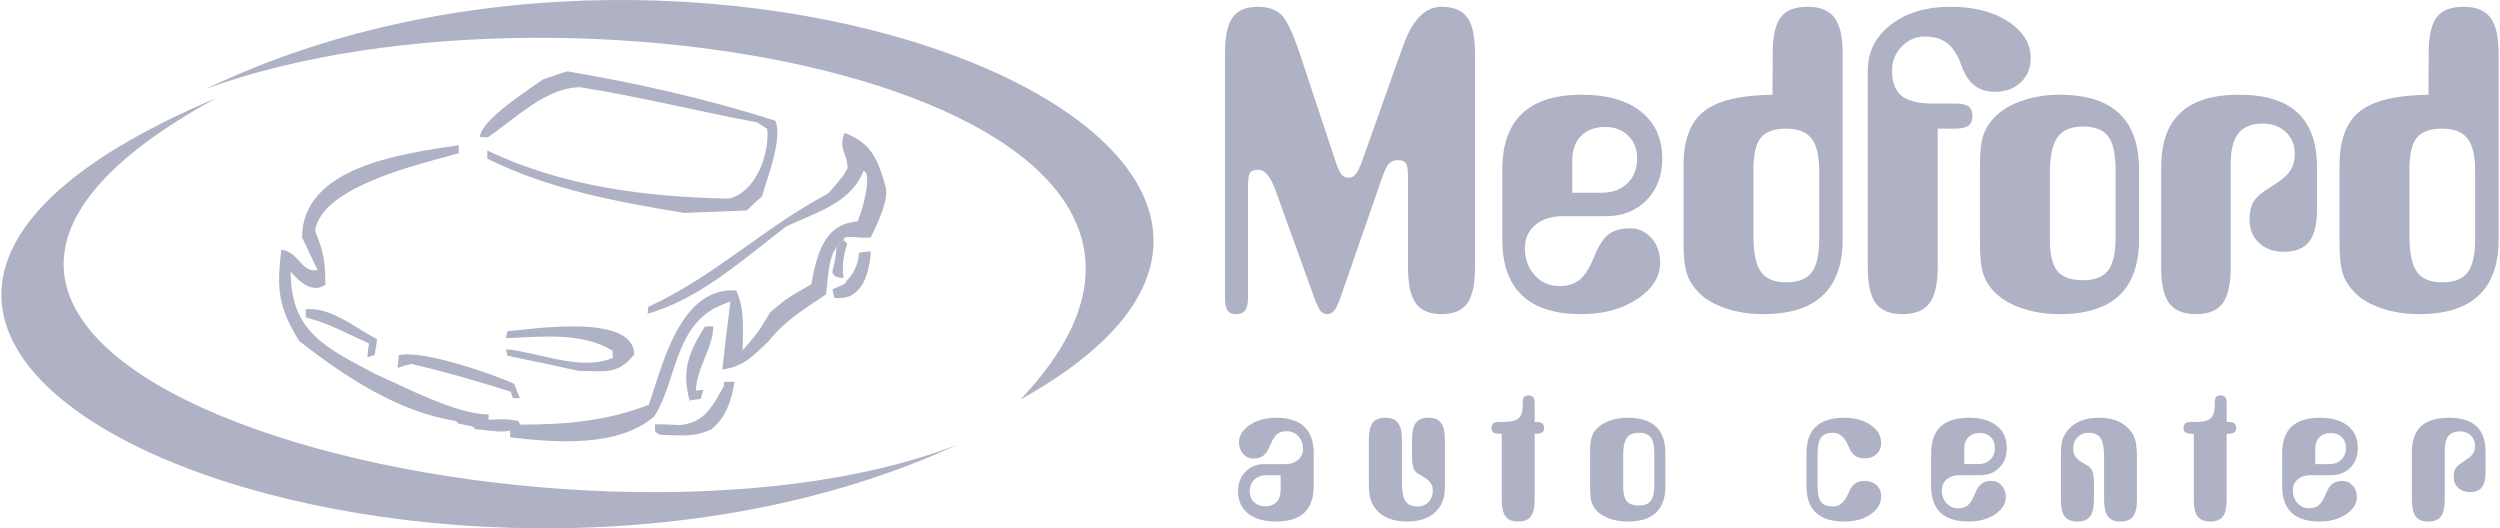 <?xml version="1.0" encoding="UTF-8"?>
<!DOCTYPE svg PUBLIC "-//W3C//DTD SVG 1.1//EN" "http://www.w3.org/Graphics/SVG/1.1/DTD/svg11.dtd">
<!-- Creator: CorelDRAW -->
<svg xmlns="http://www.w3.org/2000/svg" xml:space="preserve" width="1235px" height="261px" version="1.1" style="shape-rendering:geometricPrecision; text-rendering:geometricPrecision; image-rendering:optimizeQuality; fill-rule:evenodd; clip-rule:evenodd"
viewBox="0 0 1236.56 261.62"
 xmlns:xlink="http://www.w3.org/1999/xlink"
 xmlns:xodm="http://www.corel.com/coreldraw/odm/2003">
 <defs>
  <style type="text/css">
   <![CDATA[
    .fil0 {fill:#AFB2C5}
    .fil1 {fill:#AFB2C5;fill-rule:nonzero}
    .fil2 {fill:#AFB2C5;fill-rule:nonzero}
   ]]>
  </style>
 </defs>
 <g id="Layer_x0020_1">
  <g id="_2469223356352">
   <g>
    <path class="fil0" d="M101.54 43.89c183.79,-66.82 545.12,4.45 403.05,153.93 217.22,-120.55 -150.76,-274.74 -403.05,-153.93z"/>
    <path class="fil0" d="M473.61 220.1c-188.05,73.51 -615.64,-36.06 -367.19,-171.55 -302.33,127.83 109.42,290.85 367.19,171.55z"/>
    <g>
     <path class="fil0" d="M363.84 143.81c4.44,9.7 3.23,18.99 3.23,29.7 8.08,-9.5 8.08,-9.5 13.53,-18.79 8.09,-6.87 8.09,-6.87 20.41,-13.94 2.83,-14.75 6.26,-29.9 22.82,-31.11 2.43,-4.24 7.68,-24.24 3.04,-25.05 -6.07,15.96 -23.64,20.61 -38.18,27.48 -21.22,16.16 -42.83,35.95 -68.69,43.23 0,-1.22 0.2,-2.43 0.4,-3.44 32.33,-14.74 57.78,-39.59 89.09,-56.16 7.68,-8.89 7.68,-8.89 9.5,-12.52 0,-7.27 -4.85,-9.7 -1.42,-17.38 13.34,5.06 16.37,13.14 20.2,26.27 2.02,6.66 -4.24,19.19 -7.27,25.45 -5.45,0.61 -8.08,-0.61 -12.93,0 -0.2,0.4 -0.4,0.81 -0.6,1.41 -1.21,1.01 -2.43,2.23 -3.44,3.44 -4.44,6.06 -4.04,16.16 -5.25,23.43 -10.91,7.27 -20.2,12.93 -28.28,23.03 -8.28,7.88 -12.32,12.53 -23.03,14.14 1.21,-11.31 2.62,-22.62 4.04,-33.73 -2.83,1.01 -5.46,2.22 -8.08,3.43 -19.6,11.11 -18.79,35.96 -29.49,53.33 -17.98,15.76 -49.5,13.13 -71.52,10.51 0,-1.22 0,-2.23 0,-3.24 -4.64,0.61 -4.64,0.61 -17.37,-0.8 0,-0.81 -1.38,-0.83 -1.38,-1.43 -2.83,-0.21 -4.08,-1 -6.7,-1.2 -0.41,-1.01 -1.22,-0.58 -1.43,-1.39 -28.48,-4.44 -55.13,-22.04 -77.56,-39.62 -10.7,-17.17 -11.11,-26.26 -8.89,-45.25 8.69,1.01 9.9,11.72 17.98,10.1 -2.62,-5.45 -5.25,-10.91 -7.67,-16.16 0,-35.35 50.9,-41.61 77.57,-45.65 0,1.21 0,2.62 0,4.04 -18.59,5.05 -68.69,16.56 -71.11,38.58 4.24,10.1 5.05,15.55 5.05,26.46 -6.67,4.65 -13.13,-1.81 -17.17,-6.46 0,30.3 17.98,37.98 42.83,51.11 12.93,5.65 39.19,19.59 55.15,19.59 0,0.81 0,1.62 0,2.63 9.09,-0.4 9.09,-0.4 14.74,0.61 0.2,0.6 0.61,1.21 1.01,1.81 22.02,0 43.44,-1.81 63.64,-9.89 6.87,-20 15.55,-58.39 43.23,-56.57z"/>
     <path class="fil0" d="M326.06 215.32c-0.81,-0.6 -1.61,-1.01 -2.22,-1.41 -0.2,-1.41 -0.2,-2.63 -0.2,-3.84 3.84,0 7.88,0.2 11.92,0.41 12.32,-0.81 16.56,-9.09 22.22,-19.4 0,-0.81 0,-1.41 0,-2.02 1.61,0 3.43,0 5.25,0 -1.42,8.89 -4.04,17.38 -11.31,23.44 -8.69,4.24 -15.76,3.03 -25.66,2.82z"/>
     <path class="fil0" d="M340.81 198.35c-4.04,-14.74 -0.61,-23.63 7.47,-36.56 1.42,-0.2 2.83,-0.2 4.24,-0.2 0,10.5 -8.08,20 -8.68,31.92 1.21,-0.21 2.42,-0.41 3.84,-0.41 -0.61,1.42 -1.01,2.83 -1.42,4.45 -1.82,0.2 -3.63,0.4 -5.45,0.8z"/>
     <path class="fil0" d="M253.34 197.14c-0.41,-1.21 -0.81,-2.22 -1.22,-3.23 -15.95,-5.05 -32.72,-9.9 -49.29,-13.74 -2.22,0.61 -4.44,1.22 -6.66,2.02 0.2,-2.22 0.4,-4.24 0.6,-6.26 11.52,-3.03 47.68,9.7 57.17,14.14 0.81,2.22 1.82,4.65 2.83,7.07 -1.21,0 -2.42,0 -3.43,0z"/>
     <path class="fil0" d="M285.66 183.61c-11.72,-2.63 -23.43,-5.05 -35.15,-7.48 -0.2,-1.21 -0.41,-2.22 -0.61,-3.23 16.37,1.62 37.37,11.11 52.93,4.24 -0.2,-1.21 -0.2,-2.42 -0.2,-3.43 -15.15,-9.5 -35.76,-6.87 -52.73,-6.26 0.2,-1.22 0.41,-2.43 0.61,-3.44 10.91,-0.81 62.82,-9.29 62.82,11.52 -8.28,10.5 -15.15,8.08 -27.67,8.08z"/>
     <path class="fil0" d="M181.22 176.94c0.2,-2.42 0.4,-4.65 0.81,-6.87 -21.62,-10.1 -21.62,-10.1 -31.32,-12.93 0,-1.41 0,-2.82 0,-4.04 12.73,-1.01 24.25,9.09 35.36,14.95 -0.41,2.43 -0.81,5.05 -1.22,7.68 -1.21,0.4 -2.42,0.81 -3.63,1.21z"/>
     <path class="fil0" d="M418.38 139.17c3.48,-3.46 5.91,-7.77 6.26,-13.94 1.82,-0.41 3.84,-0.61 5.86,-0.81 -0.6,10.71 -4.24,24.85 -17.98,23.03 -0.4,-1.42 -0.81,-2.83 -1.01,-4.24 6.47,-2.63 6.47,-2.63 6.87,-4.04z"/>
     <path class="fil0" d="M411.51 135.13c0,-2.63 1.42,-4.05 2.02,-12.73 1.01,-1.21 2.23,-2.43 3.44,-3.44 0.6,0.41 1.21,1.01 1.82,1.62 -1.82,6.67 -2.63,10.1 -1.82,17.17 -4.04,-0.6 -4.04,-0.6 -5.46,-2.62z"/>
     <path class="fil0" d="M338.18 105.43c-33.53,-5.46 -67.07,-11.72 -97.57,-26.87 0,-1.41 0,-2.83 0,-4.04 36.97,17.78 78.58,23.03 119.39,23.84 13.33,-2.63 20.6,-22.22 19.19,-34.55 -1.82,-1.21 -3.43,-2.22 -5.05,-3.23 -29.29,-5.45 -57.98,-12.72 -87.47,-17.37 -16.97,0 -32.12,15.55 -45.86,24.85 -1.41,-0.21 -2.62,-0.21 -3.84,-0.21 0.41,-8.68 25.46,-24.24 31.11,-28.48 4.04,-1.41 8.08,-2.83 12.12,-4.04 34.75,5.86 69.5,13.74 103.03,24.44 3.84,8.29 -4.04,28.69 -6.67,37.58 -2.62,2.22 -5.05,4.44 -7.47,6.87 -10.3,0.4 -20.6,0.8 -30.91,1.21z"/>
    </g>
   </g>
   <g>
    <path class="fil1" d="M605.9 147.06l0 -120.72c0,-8.36 1.28,-14.31 3.8,-17.76 2.53,-3.49 6.71,-5.22 12.58,-5.22 4.94,0 8.75,1.31 11.44,3.91 2.7,2.59 5.74,8.95 9.13,19.07l17.79 53.57c1.04,3.18 2.01,5.32 2.91,6.43 0.89,1.1 2.07,1.66 3.49,1.66 1.41,0 2.59,-0.52 3.49,-1.63 0.93,-1.07 1.97,-3.21 3.21,-6.46l19.04 -53.57c0.31,-0.79 0.76,-2 1.31,-3.56 4.57,-12.96 10.92,-19.42 19.01,-19.42 5.95,0 10.2,1.76 12.76,5.25 2.55,3.53 3.83,9.44 3.83,17.73l0 106.03c0,8.43 -1.31,14.41 -3.9,17.93 -2.6,3.49 -6.81,5.26 -12.69,5.26 -5.87,0 -10.09,-1.77 -12.68,-5.32 -2.59,-3.53 -3.91,-9.51 -3.91,-17.87l0 -45.27c0,-3.39 -0.38,-5.53 -1.17,-6.43 -0.76,-0.93 -2.11,-1.38 -4.01,-1.38 -1.73,0 -3.18,0.62 -4.35,1.86 -1.14,1.28 -2.53,4.36 -4.15,9.3l-19.73 56.81c-1.08,3.18 -2.11,5.36 -3.11,6.53 -0.97,1.18 -2.15,1.77 -3.49,1.77 -1.21,0 -2.25,-0.49 -3.15,-1.42 -0.86,-0.93 -1.97,-3.25 -3.32,-6.88l-18.83 -52.28c-0.14,-0.31 -0.31,-0.76 -0.52,-1.32 -2.38,-6.39 -5.11,-9.6 -8.23,-9.6 -1.93,0 -3.28,0.45 -4.04,1.31 -0.72,0.86 -1.1,2.97 -1.1,6.29l0 55.4c0,3.11 -0.45,5.28 -1.35,6.56 -0.94,1.28 -2.42,1.94 -4.5,1.94 -2.03,0 -3.45,-0.62 -4.28,-1.83 -0.86,-1.21 -1.28,-3.43 -1.28,-6.67zm171.93 -51.63l14.76 0c5.18,0 9.36,-1.56 12.58,-4.67 3.21,-3.11 4.8,-7.22 4.8,-12.37 0,-4.6 -1.45,-8.33 -4.39,-11.2 -2.94,-2.87 -6.74,-4.32 -11.37,-4.32 -5.11,0 -9.12,1.49 -12.03,4.46 -2.9,2.97 -4.35,7.12 -4.35,12.37l0 15.73zm-34.63 -11.37c0,-12.41 3.29,-21.71 9.89,-27.89 6.56,-6.19 16.41,-9.27 29.51,-9.27 12.58,0 22.32,2.8 29.34,8.4 6.98,5.6 10.47,13.38 10.47,23.3 0,8.43 -2.59,15.27 -7.81,20.56 -5.22,5.25 -11.89,7.88 -20.01,7.88l-21.32 0c-5.67,0 -10.27,1.45 -13.69,4.35 -3.45,2.9 -5.18,6.71 -5.18,11.44 0,5.39 1.62,9.88 4.87,13.48 3.25,3.56 7.29,5.35 12.13,5.35 4.15,0 7.47,-1.03 10.06,-3.07 2.56,-2.07 5.01,-5.98 7.39,-11.79 2.08,-5.25 4.46,-8.88 7.09,-10.81 2.63,-1.97 6.15,-2.94 10.54,-2.94 4.18,0 7.74,1.62 10.61,4.87 2.87,3.22 4.28,7.26 4.28,12.13 0,6.95 -3.73,12.93 -11.26,17.97 -7.54,5.01 -16.76,7.54 -27.72,7.54 -13.03,0 -22.81,-3.08 -29.37,-9.26 -6.53,-6.19 -9.82,-15.45 -9.82,-27.79l0 -34.45zm156.93 0.79c0,-7.64 -1.28,-13.06 -3.8,-16.28 -2.52,-3.25 -6.7,-4.87 -12.58,-4.87 -5.8,0 -9.95,1.45 -12.44,4.39 -2.49,2.94 -3.73,8.19 -3.73,15.76l0 33.07c0,8.36 1.24,14.27 3.73,17.73 2.49,3.42 6.64,5.15 12.44,5.15 5.88,0 10.06,-1.59 12.58,-4.8 2.52,-3.22 3.8,-8.78 3.8,-16.77l0 -33.38zm-23.01 -58.51c0,-8.36 1.31,-14.31 3.94,-17.76 2.62,-3.49 7.05,-5.22 13.27,-5.22 6.15,0 10.57,1.76 13.3,5.32 2.73,3.53 4.12,9.44 4.12,17.66l0 92.1c0,12.37 -3.29,21.67 -9.85,27.86 -6.6,6.18 -16.42,9.26 -29.48,9.26 -6.5,0 -12.51,-0.9 -18.11,-2.73 -5.6,-1.83 -10.02,-4.29 -13.27,-7.4 -2.9,-2.8 -4.98,-5.87 -6.22,-9.29 -1.25,-3.43 -1.87,-8.64 -1.87,-15.66l0 -38.57c0,-12.54 3.35,-21.46 10.06,-26.75 6.7,-5.32 18.04,-8.05 34,-8.26l0.11 -20.56zm81.69 37.36l0 68.67c0,8.29 -1.38,14.24 -4.11,17.83 -2.73,3.56 -7.15,5.36 -13.3,5.36 -6.15,0 -10.54,-1.77 -13.21,-5.32 -2.66,-3.53 -4,-9.51 -4,-17.87l0 -97.32c0,-9.33 3.8,-16.93 11.43,-22.84 7.64,-5.91 17.46,-8.85 29.45,-8.85 11.68,0 21.22,2.42 28.65,7.29 7.43,4.84 11.13,10.92 11.13,18.21 0,4.84 -1.63,8.85 -4.91,11.93 -3.28,3.11 -7.5,4.66 -12.69,4.66 -4.18,0 -7.63,-1.07 -10.33,-3.18 -2.69,-2.1 -4.83,-5.46 -6.46,-10.05 -1.69,-4.91 -3.97,-8.5 -6.84,-10.75 -2.87,-2.25 -6.6,-3.39 -11.2,-3.39 -4.39,0 -8.19,1.66 -11.4,4.95 -3.22,3.31 -4.81,7.32 -4.81,12.02 0,5.67 1.56,9.78 4.7,12.37 3.15,2.56 8.23,3.84 15.28,3.84l11.33 0c3.11,0 5.29,0.48 6.57,1.45 1.28,1 1.93,2.59 1.93,4.8 0,2.11 -0.65,3.67 -1.96,4.67 -1.32,1 -3.5,1.52 -6.54,1.52l-8.71 0zm88.09 53.88l0 -33.14c0,-8.16 -1.24,-13.83 -3.73,-17.01 -2.49,-3.18 -6.63,-4.77 -12.44,-4.77 -5.87,0 -10.06,1.77 -12.58,5.26 -2.52,3.52 -3.8,9.43 -3.8,17.76l0 33c0,7.43 1.28,12.65 3.8,15.62 2.52,2.98 6.71,4.46 12.58,4.46 5.81,0 9.95,-1.59 12.44,-4.8 2.49,-3.22 3.73,-8.68 3.73,-16.38zm11.61 0.93c0,12.34 -3.28,21.6 -9.81,27.79 -6.56,6.18 -16.41,9.26 -29.58,9.26 -6.5,0 -12.51,-0.9 -18.08,-2.73 -5.56,-1.83 -9.98,-4.29 -13.23,-7.4 -2.97,-2.76 -5.05,-5.84 -6.26,-9.26 -1.21,-3.42 -1.83,-8.64 -1.83,-15.65l0 -38.61c0,-6.87 0.62,-11.99 1.83,-15.38 1.21,-3.38 3.29,-6.46 6.26,-9.29 3.32,-3.18 7.77,-5.7 13.34,-7.54 5.56,-1.86 11.54,-2.8 17.97,-2.8 13.17,0 23.02,3.08 29.58,9.27 6.53,6.18 9.81,15.45 9.81,27.89l0 34.45zm88.1 -14.58c0,7.22 -1.32,12.47 -3.91,15.79 -2.59,3.28 -6.74,4.94 -12.44,4.94 -5.11,0 -9.26,-1.45 -12.37,-4.39 -3.11,-2.93 -4.67,-6.8 -4.67,-11.61 0,-3.56 0.66,-6.5 1.97,-8.74 1.31,-2.25 4.39,-4.84 9.19,-7.74 4.46,-2.77 7.44,-5.29 8.96,-7.61 1.52,-2.28 2.28,-5.08 2.28,-8.39 0,-4.39 -1.49,-7.99 -4.46,-10.79 -2.94,-2.8 -6.78,-4.18 -11.51,-4.18 -5.39,0 -9.37,1.59 -11.92,4.81 -2.56,3.21 -3.84,8.25 -3.84,15.13l0 51.22c0,8.36 -1.35,14.34 -4.01,17.87 -2.66,3.55 -7.05,5.32 -13.2,5.32 -6.08,0 -10.47,-1.77 -13.17,-5.32 -2.69,-3.53 -4.04,-9.51 -4.04,-17.87l0 -49.59c0,-12.03 3.18,-21.01 9.57,-26.96 6.36,-5.94 16.04,-8.92 29,-8.92 12.96,0 22.63,2.98 28.99,8.92 6.4,5.95 9.58,14.93 9.58,26.96l0 21.15zm78.34 -19.08c0,-7.64 -1.28,-13.06 -3.8,-16.28 -2.52,-3.25 -6.71,-4.87 -12.58,-4.87 -5.81,0 -9.95,1.45 -12.44,4.39 -2.49,2.94 -3.73,8.19 -3.73,15.76l0 33.07c0,8.36 1.24,14.27 3.73,17.73 2.49,3.42 6.63,5.15 12.44,5.15 5.87,0 10.06,-1.59 12.58,-4.8 2.52,-3.22 3.8,-8.78 3.8,-16.77l0 -33.38zm-23.02 -58.51c0,-8.36 1.32,-14.31 3.94,-17.76 2.63,-3.49 7.05,-5.22 13.27,-5.22 6.16,0 10.58,1.76 13.31,5.32 2.73,3.53 4.11,9.44 4.11,17.66l0 92.1c0,12.37 -3.28,21.67 -9.85,27.86 -6.6,6.18 -16.41,9.26 -29.48,9.26 -6.49,0 -12.51,-0.9 -18.1,-2.73 -5.6,-1.83 -10.03,-4.29 -13.27,-7.4 -2.91,-2.8 -4.98,-5.87 -6.23,-9.29 -1.24,-3.43 -1.86,-8.64 -1.86,-15.66l0 -38.57c0,-12.54 3.35,-21.46 10.05,-26.75 6.71,-5.32 18.04,-8.05 34.01,-8.26l0.1 -20.56z"/>
    <path class="fil2" d="M649.83 240.71c0,5.84 -1.55,10.24 -4.64,13.16 -3.11,2.93 -7.77,4.38 -14,4.38 -5.91,0 -10.52,-1.32 -13.84,-3.97 -3.32,-2.65 -4.99,-6.33 -4.99,-11.02 0,-3.95 1.23,-7.19 3.69,-9.69 2.46,-2.5 5.61,-3.76 9.44,-3.76l10.12 0c2.66,0 4.82,-0.69 6.45,-2.06 1.65,-1.38 2.47,-3.16 2.47,-5.36 0,-2.55 -0.76,-4.68 -2.29,-6.35 -1.53,-1.68 -3.45,-2.51 -5.75,-2.51 -1.98,0 -3.56,0.49 -4.77,1.45 -1.21,0.98 -2.37,2.81 -3.45,5.53 -1.02,2.51 -2.16,4.25 -3.4,5.16 -1.25,0.93 -2.9,1.39 -4.94,1.39 -2.01,0 -3.7,-0.77 -5.05,-2.32 -1.36,-1.55 -2.05,-3.48 -2.05,-5.82 0,-3.25 1.79,-6.08 5.33,-8.47 3.55,-2.4 7.88,-3.59 13.03,-3.59 6.2,0 10.86,1.47 13.96,4.41 3.13,2.93 4.68,7.32 4.68,13.16l0 16.28zm-16.38 -5.41l-6.95 0c-2.5,0 -4.51,0.74 -6.05,2.21 -1.53,1.45 -2.3,3.4 -2.3,5.82 0,2.17 0.72,3.94 2.14,5.31 1.42,1.37 3.24,2.06 5.44,2.06 2.39,0 4.29,-0.7 5.66,-2.11 1.37,-1.41 2.06,-3.35 2.06,-5.84l0 -7.45zm81.34 3.01l0 2.19c0,2.53 -0.19,4.56 -0.6,6.08 -0.39,1.5 -1.05,2.96 -1.93,4.33 -1.64,2.47 -3.81,4.3 -6.54,5.53 -2.73,1.21 -6,1.81 -9.82,1.81 -3.26,0 -6.15,-0.47 -8.65,-1.44 -2.5,-0.96 -4.59,-2.38 -6.29,-4.26 -1.35,-1.57 -2.31,-3.26 -2.91,-5.07 -0.61,-1.8 -0.92,-4.4 -0.92,-7.78l0 -1.39 0 -20.5c0,-3.96 0.64,-6.77 1.9,-8.44 1.26,-1.68 3.33,-2.51 6.24,-2.51 2.91,0 5,0.85 6.3,2.53 1.29,1.7 1.94,4.5 1.94,8.42l0 20.92c0,4.56 0.59,7.72 1.77,9.45 1.17,1.75 3.13,2.62 5.88,2.62 2.26,0 4.1,-0.74 5.53,-2.23 1.42,-1.48 2.12,-3.43 2.12,-5.82 0,-2.74 -1.62,-4.98 -4.84,-6.75 -1.17,-0.63 -2.09,-1.16 -2.73,-1.57 -0.98,-0.7 -1.68,-1.66 -2.11,-2.91 -0.41,-1.22 -0.62,-3.2 -0.62,-5.95l0 -7.76c0,-3.96 0.64,-6.77 1.9,-8.44 1.26,-1.68 3.33,-2.51 6.24,-2.51 2.88,0 4.96,0.85 6.23,2.53 1.28,1.7 1.91,4.5 1.91,8.42l0 20.5zm38.55 -39.04c0,-1.24 0.21,-2.14 0.65,-2.68 0.43,-0.54 1.12,-0.82 2.08,-0.82 1.08,0 1.88,0.28 2.39,0.84 0.5,0.57 0.77,1.45 0.77,2.66l0 9.65 0.67 0c1.4,0 2.43,0.24 3.07,0.71 0.64,0.48 0.96,1.23 0.96,2.24 0,1.03 -0.31,1.77 -0.93,2.24 -0.62,0.46 -1.66,0.69 -3.1,0.69l-0.67 0 0 32.48c0,3.96 -0.64,6.79 -1.9,8.46 -1.26,1.68 -3.34,2.51 -6.24,2.51 -2.91,0 -4.99,-0.83 -6.25,-2.51 -1.26,-1.67 -1.9,-4.5 -1.9,-8.46l0 -32.48 -1.09 0c-1.41,0 -2.42,-0.24 -3.06,-0.72 -0.64,-0.47 -0.95,-1.21 -0.95,-2.21 0,-1.04 0.31,-1.79 0.94,-2.27 0.62,-0.46 1.63,-0.68 3.07,-0.68l2.78 0c3.28,-0.07 5.56,-0.72 6.82,-1.95 1.25,-1.23 1.89,-3.4 1.89,-6.49l0 -1.21zm65.13 41.02l0 -15.68c0,-3.86 -0.59,-6.54 -1.77,-8.04 -1.17,-1.51 -3.13,-2.26 -5.88,-2.26 -2.78,0 -4.76,0.83 -5.95,2.49 -1.19,1.66 -1.8,4.46 -1.8,8.4l0 15.61c0,3.51 0.61,5.98 1.8,7.39 1.19,1.4 3.17,2.11 5.95,2.11 2.75,0 4.71,-0.75 5.88,-2.28 1.18,-1.51 1.77,-4.1 1.77,-7.74zm5.49 0.44c0,5.83 -1.55,10.22 -4.64,13.14 -3.11,2.93 -7.76,4.38 -13.99,4.38 -3.08,0 -5.92,-0.42 -8.55,-1.29 -2.63,-0.87 -4.73,-2.03 -6.26,-3.5 -1.41,-1.3 -2.39,-2.76 -2.96,-4.38 -0.58,-1.62 -0.87,-4.09 -0.87,-7.4l0 -18.26c0,-3.26 0.29,-5.68 0.87,-7.28 0.57,-1.6 1.55,-3.06 2.96,-4.4 1.57,-1.5 3.67,-2.69 6.31,-3.56 2.63,-0.88 5.46,-1.32 8.5,-1.32 6.23,0 10.88,1.45 13.99,4.38 3.09,2.92 4.64,7.3 4.64,13.19l0 16.3zm69.87 0l0 -16.3c0,-5.89 1.56,-10.27 4.68,-13.19 3.1,-2.93 7.76,-4.38 13.96,-4.38 5.26,0 9.64,1.19 13.13,3.56 3.48,2.39 5.21,5.35 5.21,8.88 0,2.3 -0.75,4.15 -2.27,5.55 -1.52,1.41 -3.52,2.11 -5.97,2.11 -1.83,0 -3.33,-0.39 -4.56,-1.19 -1.21,-0.8 -2.17,-2.03 -2.88,-3.69 -0.11,-0.3 -0.27,-0.66 -0.47,-1.1 -1.85,-4.45 -4.41,-6.67 -7.67,-6.67 -2.74,0 -4.7,0.75 -5.9,2.26 -1.18,1.5 -1.76,4.18 -1.76,8.04l0 16.02c0,3.79 0.58,6.42 1.75,7.93 1.15,1.49 3.13,2.24 5.91,2.24 3.26,0 5.82,-2.23 7.67,-6.69 0.2,-0.44 0.36,-0.82 0.47,-1.09 0.71,-1.62 1.67,-2.85 2.88,-3.67 1.23,-0.8 2.73,-1.21 4.56,-1.21 2.45,0 4.45,0.71 5.97,2.11 1.52,1.41 2.27,3.26 2.27,5.56 0,3.53 -1.73,6.49 -5.21,8.88 -3.49,2.37 -7.87,3.56 -13.13,3.56 -6.2,0 -10.86,-1.45 -13.96,-4.38 -3.12,-2.92 -4.68,-7.31 -4.68,-13.14zm78.11 -10.92l6.98 0c2.45,0 4.43,-0.74 5.95,-2.21 1.52,-1.47 2.27,-3.42 2.27,-5.85 0,-2.18 -0.68,-3.94 -2.07,-5.3 -1.39,-1.36 -3.19,-2.04 -5.38,-2.04 -2.42,0 -4.32,0.7 -5.69,2.11 -1.37,1.4 -2.06,3.37 -2.06,5.85l0 7.44zm-16.38 -5.38c0,-5.87 1.55,-10.27 4.68,-13.19 3.1,-2.93 7.76,-4.38 13.96,-4.38 5.95,0 10.56,1.32 13.88,3.97 3.3,2.65 4.95,6.32 4.95,11.02 0,3.99 -1.23,7.22 -3.69,9.72 -2.47,2.49 -5.63,3.73 -9.47,3.73l-10.09 0c-2.68,0 -4.85,0.69 -6.47,2.06 -1.63,1.37 -2.45,3.17 -2.45,5.41 0,2.55 0.77,4.68 2.3,6.38 1.54,1.68 3.45,2.53 5.74,2.53 1.96,0 3.53,-0.49 4.76,-1.45 1.21,-0.99 2.37,-2.83 3.5,-5.58 0.98,-2.48 2.1,-4.2 3.35,-5.11 1.24,-0.94 2.91,-1.4 4.98,-1.4 1.98,0 3.67,0.77 5.02,2.31 1.36,1.52 2.03,3.43 2.03,5.74 0,3.28 -1.77,6.11 -5.33,8.5 -3.56,2.37 -7.93,3.56 -13.11,3.56 -6.16,0 -10.79,-1.45 -13.9,-4.38 -3.09,-2.92 -4.64,-7.31 -4.64,-13.14l0 -16.3zm64.25 2.34l0 -1.87c0,-3.25 0.31,-5.75 0.91,-7.48 0.61,-1.75 1.57,-3.37 2.91,-4.88 1.73,-1.91 3.84,-3.33 6.38,-4.28 2.52,-0.93 5.46,-1.4 8.84,-1.4 2.81,0 5.33,0.36 7.57,1.09 2.22,0.74 4.17,1.85 5.84,3.3 1.88,1.64 3.22,3.47 4.02,5.5 0.8,2.02 1.19,5.36 1.19,10.02l0 20.51c0,3.96 -0.64,6.79 -1.89,8.46 -1.26,1.68 -3.34,2.51 -6.25,2.51 -2.91,0 -4.99,-0.83 -6.24,-2.51 -1.26,-1.67 -1.9,-4.5 -1.9,-8.46l0 -20.91c0,-4.59 -0.59,-7.74 -1.75,-9.48 -1.16,-1.71 -3.12,-2.58 -5.9,-2.58 -2.26,0 -4.1,0.74 -5.53,2.22 -1.42,1.49 -2.12,3.44 -2.12,5.82 0,2.78 1.63,5.09 4.89,6.9 1.14,0.61 2.01,1.13 2.58,1.54 1.03,0.7 1.75,1.68 2.17,2.93 0.44,1.24 0.66,3.17 0.66,5.78l0 7.78c0,3.96 -0.64,6.79 -1.92,8.46 -1.27,1.68 -3.38,2.51 -6.32,2.51 -2.88,0 -4.95,-0.83 -6.23,-2.51 -1.28,-1.67 -1.91,-4.5 -1.91,-8.46l0 -20.51zm76.21 -27.5c0,-1.24 0.21,-2.14 0.65,-2.68 0.43,-0.54 1.11,-0.82 2.08,-0.82 1.08,0 1.88,0.28 2.39,0.84 0.5,0.57 0.76,1.45 0.76,2.66l0 9.65 0.67 0c1.41,0 2.44,0.24 3.08,0.71 0.63,0.48 0.96,1.23 0.96,2.24 0,1.03 -0.31,1.77 -0.93,2.24 -0.62,0.46 -1.67,0.69 -3.11,0.69l-0.67 0 0 32.48c0,3.96 -0.63,6.79 -1.89,8.46 -1.26,1.68 -3.34,2.51 -6.25,2.51 -2.91,0 -4.98,-0.83 -6.24,-2.51 -1.26,-1.67 -1.9,-4.5 -1.9,-8.46l0 -32.48 -1.09 0c-1.41,0 -2.42,-0.24 -3.06,-0.72 -0.64,-0.47 -0.95,-1.21 -0.95,-2.21 0,-1.04 0.31,-1.79 0.93,-2.27 0.62,-0.46 1.64,-0.68 3.08,-0.68l2.78 0c3.28,-0.07 5.55,-0.72 6.81,-1.95 1.26,-1.23 1.9,-3.4 1.9,-6.49l0 -1.21zm49.73 30.54l6.98 0c2.45,0 4.43,-0.74 5.95,-2.21 1.52,-1.47 2.27,-3.42 2.27,-5.85 0,-2.18 -0.68,-3.94 -2.07,-5.3 -1.39,-1.36 -3.19,-2.04 -5.38,-2.04 -2.42,0 -4.32,0.7 -5.69,2.11 -1.38,1.4 -2.06,3.37 -2.06,5.85l0 7.44zm-16.38 -5.38c0,-5.87 1.55,-10.27 4.67,-13.19 3.11,-2.93 7.77,-4.38 13.96,-4.38 5.95,0 10.56,1.32 13.88,3.97 3.31,2.65 4.96,6.32 4.96,11.02 0,3.99 -1.23,7.22 -3.7,9.72 -2.47,2.49 -5.62,3.73 -9.46,3.73l-10.09 0c-2.68,0 -4.85,0.69 -6.47,2.06 -1.64,1.37 -2.46,3.17 -2.46,5.41 0,2.55 0.77,4.68 2.31,6.38 1.54,1.68 3.45,2.53 5.74,2.53 1.96,0 3.53,-0.49 4.75,-1.45 1.21,-0.99 2.38,-2.83 3.5,-5.58 0.98,-2.48 2.11,-4.2 3.35,-5.11 1.25,-0.94 2.91,-1.4 4.99,-1.4 1.98,0 3.66,0.77 5.02,2.31 1.36,1.52 2.03,3.43 2.03,5.74 0,3.28 -1.77,6.11 -5.33,8.5 -3.57,2.37 -7.93,3.56 -13.11,3.56 -6.17,0 -10.79,-1.45 -13.9,-4.38 -3.09,-2.92 -4.64,-7.31 -4.64,-13.14l0 -16.3zm100.73 9.4c0,3.42 -0.62,5.9 -1.84,7.47 -1.23,1.55 -3.19,2.34 -5.89,2.34 -2.42,0 -4.38,-0.69 -5.85,-2.08 -1.47,-1.39 -2.21,-3.22 -2.21,-5.49 0,-1.69 0.31,-3.07 0.93,-4.14 0.62,-1.06 2.08,-2.29 4.35,-3.66 2.11,-1.31 3.51,-2.5 4.23,-3.59 0.72,-1.08 1.08,-2.41 1.08,-3.98 0,-2.07 -0.7,-3.77 -2.1,-5.1 -1.39,-1.32 -3.21,-1.98 -5.45,-1.98 -2.55,0 -4.43,0.76 -5.64,2.28 -1.21,1.52 -1.81,3.9 -1.81,7.16l0 24.22c0,3.96 -0.64,6.79 -1.9,8.46 -1.26,1.68 -3.33,2.51 -6.25,2.51 -2.87,0 -4.95,-0.83 -6.22,-2.51 -1.28,-1.67 -1.92,-4.5 -1.92,-8.46l0 -23.46c0,-5.68 1.51,-9.93 4.53,-12.75 3.01,-2.81 7.59,-4.21 13.72,-4.21 6.13,0 10.7,1.4 13.71,4.21 3.03,2.82 4.53,7.07 4.53,12.75l0 10.01z"/>
   </g>
  </g>
 </g>
</svg>
